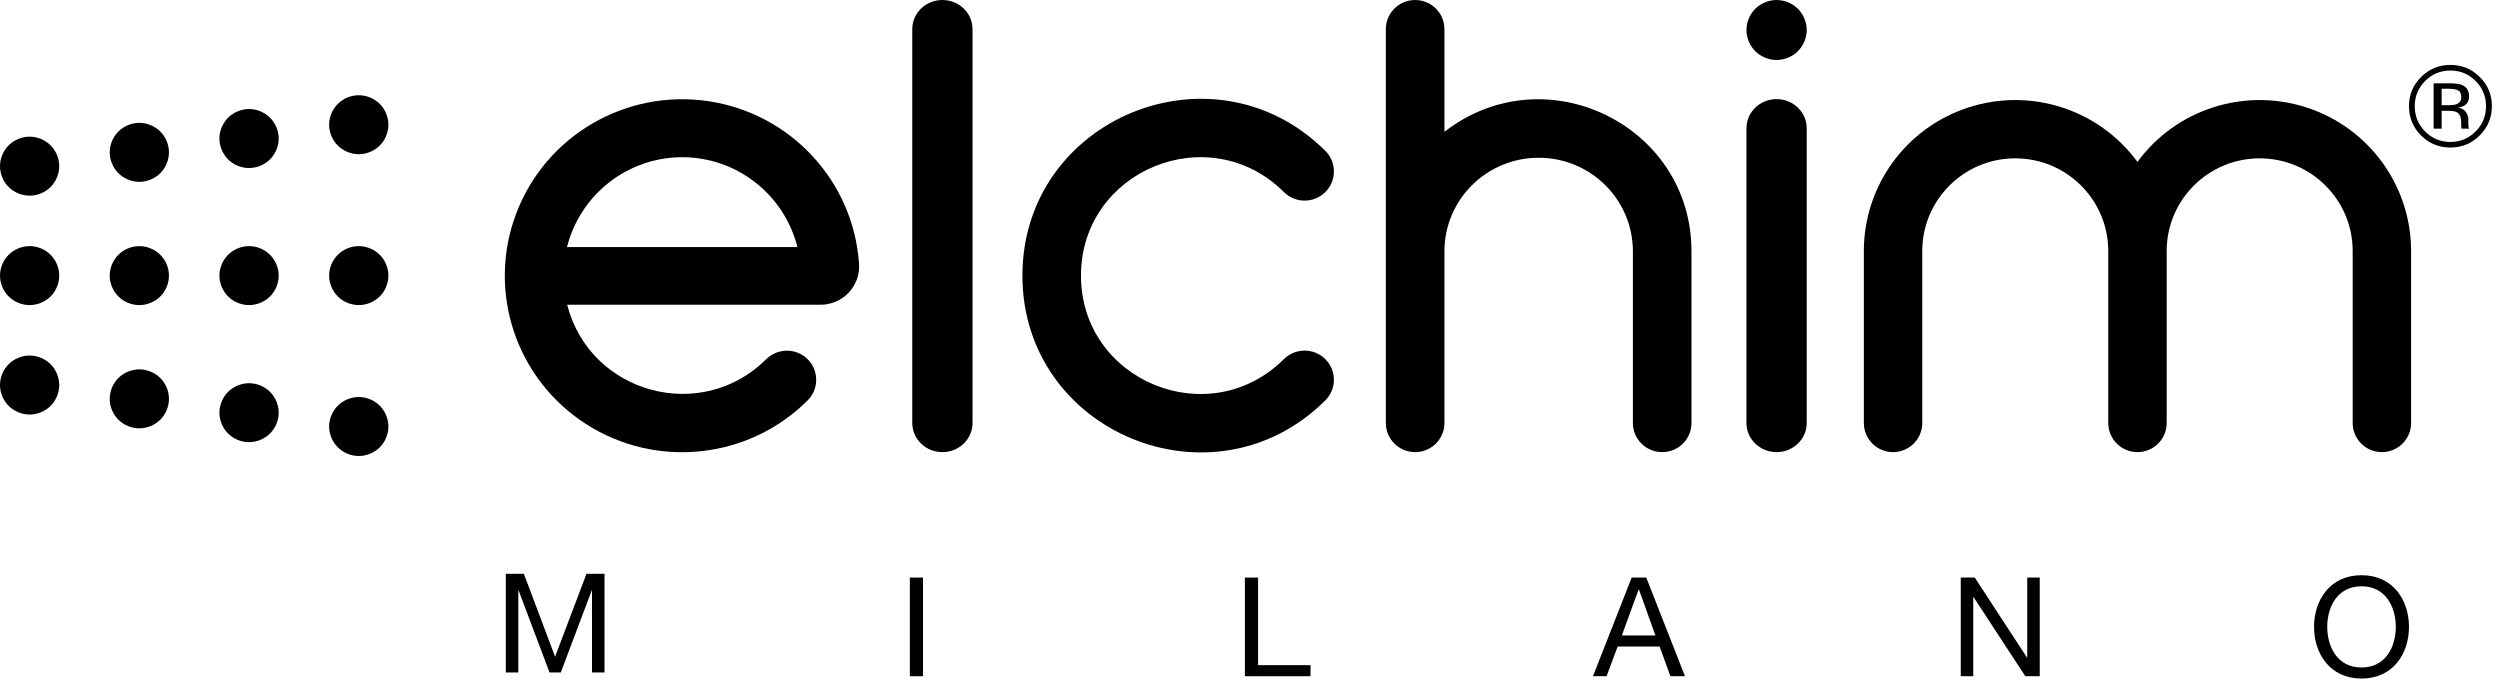 <?xml version="1.0" encoding="UTF-8"?>
<svg width="155px" height="43px" viewBox="0 0 155 43" version="1.1" xmlns="http://www.w3.org/2000/svg" xmlns:xlink="http://www.w3.org/1999/xlink">
    <title>Group</title>
    <g id="Page-1" stroke="none" stroke-width="1" fill="none" fill-rule="evenodd">
        <g id="Group" fill="#000000">
            <g id="Group-41">
                <path d="M24.081,7.733 C24.081,7.256 23.883,6.777 23.544,6.44 C23.203,6.102 22.724,5.904 22.245,5.904 C21.764,5.904 21.284,6.102 20.946,6.44 C20.607,6.777 20.406,7.256 20.406,7.733 C20.406,8.21 20.607,8.689 20.946,9.026 C21.284,9.363 21.764,9.561 22.245,9.561 C22.724,9.561 23.203,9.363 23.544,9.026 C23.883,8.689 24.081,8.21 24.081,7.733" id="Fill-1"></path>
                <path d="M3.673,17.088 C3.673,16.61 3.474,16.133 3.136,15.796 C2.797,15.457 2.316,15.259 1.837,15.259 C1.355,15.259 0.876,15.457 0.537,15.796 C0.197,16.133 0,16.61 0,17.088 C0,17.566 0.197,18.044 0.537,18.381 C0.876,18.718 1.355,18.916 1.837,18.916 C2.316,18.916 2.797,18.718 3.136,18.381 C3.474,18.044 3.673,17.566 3.673,17.088" id="Fill-3"></path>
                <path d="M10.475,17.088 C10.475,16.61 10.276,16.133 9.938,15.796 C9.599,15.457 9.118,15.259 8.639,15.259 C8.159,15.259 7.678,15.457 7.34,15.796 C7.001,16.133 6.802,16.61 6.802,17.088 C6.802,17.566 7.001,18.044 7.34,18.381 C7.678,18.718 8.159,18.916 8.639,18.916 C9.118,18.916 9.599,18.718 9.938,18.381 C10.276,18.044 10.475,17.566 10.475,17.088" id="Fill-5"></path>
                <path d="M17.279,17.088 C17.279,16.61 17.08,16.133 16.74,15.796 C16.401,15.457 15.922,15.259 15.441,15.259 C14.961,15.259 14.482,15.457 14.142,15.796 C13.805,16.133 13.604,16.61 13.604,17.088 C13.604,17.566 13.805,18.044 14.142,18.381 C14.482,18.718 14.961,18.916 15.441,18.916 C15.922,18.916 16.401,18.718 16.74,18.381 C17.08,18.044 17.279,17.566 17.279,17.088" id="Fill-7"></path>
                <path d="M24.081,17.088 C24.081,16.61 23.883,16.133 23.544,15.796 C23.203,15.457 22.724,15.259 22.245,15.259 C21.764,15.259 21.284,15.457 20.946,15.796 C20.607,16.133 20.406,16.61 20.406,17.088 C20.406,17.566 20.607,18.044 20.946,18.381 C21.284,18.718 21.764,18.916 22.245,18.916 C22.724,18.916 23.203,18.718 23.544,18.381 C23.883,18.044 24.081,17.566 24.081,17.088" id="Fill-9"></path>
                <path d="M3.673,23.872 C3.673,24.35 3.474,24.828 3.136,25.166 C2.797,25.503 2.316,25.702 1.837,25.702 C1.355,25.702 0.876,25.503 0.537,25.166 C0.197,24.828 0,24.35 0,23.872 C0,23.395 0.197,22.918 0.537,22.579 C0.876,22.242 1.355,22.044 1.837,22.044 C2.316,22.044 2.797,22.242 3.136,22.579 C3.474,22.918 3.673,23.395 3.673,23.872" id="Fill-11"></path>
                <path d="M3.673,10.303 C3.673,9.826 3.474,9.347 3.136,9.01 C2.797,8.673 2.316,8.473 1.837,8.473 C1.355,8.473 0.876,8.673 0.537,9.01 C0.197,9.347 0,9.826 0,10.303 C0,10.78 0.197,11.259 0.537,11.596 C0.876,11.933 1.355,12.131 1.837,12.131 C2.316,12.131 2.797,11.933 3.136,11.596 C3.474,11.259 3.673,10.78 3.673,10.303" id="Fill-13"></path>
                <path d="M10.475,24.729 C10.475,25.206 10.276,25.685 9.938,26.022 C9.599,26.359 9.118,26.557 8.639,26.557 C8.159,26.557 7.678,26.359 7.34,26.022 C7.001,25.685 6.802,25.206 6.802,24.729 C6.802,24.251 7.001,23.773 7.34,23.436 C7.678,23.099 8.159,22.901 8.639,22.901 C9.118,22.901 9.599,23.099 9.938,23.436 C10.276,23.773 10.475,24.251 10.475,24.729" id="Fill-15"></path>
                <path d="M10.475,9.446 C10.475,8.968 10.276,8.491 9.938,8.154 C9.599,7.815 9.118,7.617 8.639,7.617 C8.159,7.617 7.678,7.815 7.34,8.154 C7.001,8.491 6.802,8.968 6.802,9.446 C6.802,9.924 7.001,10.401 7.34,10.738 C7.678,11.077 8.159,11.275 8.639,11.275 C9.118,11.275 9.599,11.077 9.938,10.738 C10.276,10.401 10.475,9.924 10.475,9.446" id="Fill-17"></path>
                <path d="M17.279,25.587 C17.279,26.065 17.08,26.542 16.74,26.879 C16.401,27.218 15.922,27.414 15.441,27.414 C14.961,27.414 14.482,27.218 14.142,26.879 C13.805,26.542 13.604,26.065 13.604,25.587 C13.604,25.109 13.805,24.631 14.142,24.294 C14.482,23.956 14.961,23.758 15.441,23.758 C15.922,23.758 16.401,23.956 16.74,24.294 C17.08,24.631 17.279,25.109 17.279,25.587" id="Fill-19"></path>
                <path d="M17.279,8.59 C17.279,8.111 17.08,7.634 16.74,7.296 C16.401,6.958 15.922,6.76 15.441,6.76 C14.961,6.76 14.482,6.958 14.142,7.296 C13.805,7.634 13.604,8.111 13.604,8.59 C13.604,9.067 13.805,9.544 14.142,9.883 C14.482,10.22 14.961,10.418 15.441,10.418 C15.922,10.418 16.401,10.22 16.74,9.883 C17.08,9.544 17.279,9.067 17.279,8.59" id="Fill-21"></path>
                <path d="M24.081,26.443 C24.081,26.922 23.883,27.399 23.544,27.737 C23.203,28.074 22.724,28.273 22.245,28.273 C21.764,28.273 21.284,28.074 20.946,27.737 C20.607,27.399 20.406,26.922 20.406,26.443 C20.406,25.966 20.607,25.489 20.946,25.15 C21.284,24.813 21.764,24.615 22.245,24.615 C22.724,24.615 23.203,24.813 23.544,25.15 C23.883,25.489 24.081,25.966 24.081,26.443" id="Fill-23"></path>
                <path d="M112.016,1.859 C112.016,1.375 111.814,0.887 111.469,0.544 C111.125,0.202 110.636,0.001 110.148,0.001 C109.659,0.001 109.172,0.202 108.827,0.544 C108.482,0.887 108.28,1.375 108.28,1.859 C108.28,2.345 108.482,2.832 108.827,3.175 C109.172,3.518 109.659,3.719 110.148,3.719 C110.636,3.719 111.125,3.518 111.469,3.175 C111.814,2.832 112.016,2.345 112.016,1.859" id="Fill-25"></path>
                <path d="M56.561,26.227 L56.561,1.805 C56.561,0.808 57.396,-5.68434189e-14 58.429,-5.68434189e-14 C59.461,-5.68434189e-14 60.297,0.808 60.297,1.805 L60.297,26.227 C60.297,27.224 59.461,28.032 58.429,28.032 C57.396,28.032 56.561,27.224 56.561,26.227" id="Fill-27"></path>
                <path d="M79.601,22.267 C74.956,26.883 67.021,23.617 67.021,17.087 C67.021,10.559 74.96,7.29 79.601,11.908 C80.31,12.614 81.46,12.614 82.171,11.908 C82.88,11.203 82.88,10.059 82.171,9.354 C75.241,2.46 63.39,7.34 63.39,17.087 C63.39,26.836 75.241,31.716 82.171,24.823 L82.169,24.823 C82.88,24.117 82.88,22.973 82.169,22.267 C81.46,21.561 80.31,21.561 79.601,22.267" id="Fill-29"></path>
                <path d="M104.872,15.583 C104.872,7.737 95.774,3.336 89.555,8.173 L89.555,1.805 C89.555,0.809 88.742,0.001 87.738,0.001 C86.734,0.001 85.922,0.809 85.922,1.805 L85.922,26.227 C85.922,27.225 86.734,28.032 87.738,28.032 C88.742,28.032 89.555,27.225 89.555,26.227 L89.555,15.583 C89.555,12.379 92.17,9.781 95.397,9.781 C98.624,9.781 101.239,12.379 101.239,15.583 L101.239,26.227 C101.239,27.225 102.052,28.032 103.056,28.032 C104.06,28.032 104.872,27.225 104.872,26.227 L104.872,15.583 Z" id="Fill-31"></path>
                <path d="M112.016,26.225 L112.016,7.951 C112.016,6.953 111.18,6.145 110.148,6.145 C109.116,6.145 108.28,6.953 108.28,7.951 L108.28,26.225 C108.28,27.224 109.116,28.032 110.148,28.032 C111.18,28.032 112.016,27.224 112.016,26.225" id="Fill-33"></path>
                <path d="M53.261,16.354 C52.909,11.215 49.004,7.014 43.884,6.268 C38.763,5.523 33.812,8.433 31.997,13.257 C30.182,18.082 31.992,23.513 36.346,26.299 C40.699,29.085 46.416,28.472 50.073,24.826 C50.78,24.121 50.782,22.977 50.073,22.271 C49.364,21.566 48.214,21.566 47.506,22.271 C43.468,26.288 36.572,24.401 35.165,18.894 L50.876,18.894 C52.26,18.894 53.354,17.729 53.261,16.354 M49.44,15.318 L35.154,15.318 C35.982,12.042 38.925,9.747 42.298,9.747 C45.669,9.747 48.613,12.042 49.44,15.318" id="Fill-35"></path>
                <path d="M132.523,10.038 C130.125,6.769 125.889,5.409 122.031,6.666 C118.169,7.924 115.558,11.516 115.558,15.566 L115.558,26.224 C115.558,27.223 116.368,28.032 117.369,28.032 C118.37,28.032 119.18,27.223 119.18,26.224 L119.18,15.566 C119.18,12.391 121.763,9.817 124.946,9.817 C128.131,9.817 130.712,12.391 130.712,15.566 L130.712,26.224 C130.712,27.223 131.522,28.032 132.523,28.032 C133.524,28.032 134.334,27.223 134.334,26.224 L134.334,15.566 C134.334,12.391 136.915,9.817 140.1,9.817 C143.284,9.817 145.866,12.391 145.866,15.566 L145.866,26.224 C145.866,27.223 146.676,28.032 147.677,28.032 C148.676,28.032 149.488,27.223 149.488,26.224 L149.488,15.566 C149.488,11.516 146.877,7.924 143.015,6.666 C139.155,5.409 134.921,6.769 132.523,10.038" id="Fill-37"></path>
                <path d="M153.744,8.395 C153.242,8.897 152.635,9.148 151.923,9.148 C151.209,9.148 150.603,8.897 150.103,8.395 C149.606,7.895 149.357,7.289 149.357,6.578 C149.357,5.873 149.607,5.271 150.111,4.771 C150.611,4.273 151.214,4.024 151.923,4.024 C152.635,4.024 153.242,4.273 153.744,4.771 C154.246,5.268 154.498,5.871 154.498,6.578 C154.498,7.287 154.246,7.893 153.744,8.395 L153.744,8.395 Z M150.358,5.022 C149.929,5.452 149.714,5.972 149.714,6.581 C149.714,7.195 149.928,7.718 150.356,8.151 C150.786,8.583 151.308,8.8 151.923,8.8 C152.536,8.8 153.059,8.583 153.488,8.151 C153.918,7.718 154.133,7.195 154.133,6.581 C154.133,5.972 153.918,5.452 153.488,5.022 C153.056,4.589 152.535,4.373 151.923,4.373 C151.312,4.373 150.792,4.589 150.358,5.022 L150.358,5.022 Z M151.873,5.165 C152.224,5.165 152.481,5.199 152.643,5.266 C152.936,5.387 153.082,5.625 153.082,5.978 C153.082,6.23 152.99,6.415 152.806,6.534 C152.708,6.597 152.572,6.642 152.399,6.67 C152.619,6.705 152.78,6.797 152.883,6.945 C152.986,7.094 153.036,7.239 153.036,7.38 L153.036,7.586 C153.036,7.651 153.038,7.721 153.043,7.795 C153.048,7.87 153.056,7.918 153.069,7.942 L153.085,7.976 L152.619,7.976 C152.618,7.967 152.614,7.958 152.613,7.949 C152.611,7.939 152.607,7.929 152.606,7.917 L152.595,7.827 L152.595,7.604 C152.595,7.28 152.506,7.066 152.328,6.961 C152.224,6.901 152.038,6.871 151.774,6.871 L151.382,6.871 L151.382,7.976 L150.885,7.976 L150.885,5.165 L151.873,5.165 Z M152.411,5.608 C152.285,5.538 152.083,5.503 151.808,5.503 L151.382,5.503 L151.382,6.522 L151.833,6.522 C152.043,6.522 152.202,6.501 152.306,6.459 C152.501,6.382 152.599,6.236 152.599,6.02 C152.599,5.815 152.536,5.678 152.411,5.608 L152.411,5.608 Z" id="Fill-39"></path>
            </g>
            <polygon id="Fill-42" points="31.361 35.577 32.48 35.577 34.416 40.716 36.361 35.577 37.48 35.577 37.48 41.693 36.705 41.693 36.705 36.605 36.688 36.605 34.769 41.693 34.072 41.693 32.153 36.605 32.136 36.605 32.136 41.693 31.361 41.693"></polygon>
            <polygon id="Fill-43" points="56.41 41.925 57.227 41.925 57.227 35.809 56.41 35.809"></polygon>
            <polygon id="Fill-44" points="77.183 35.809 78.001 35.809 78.001 41.24 81.252 41.24 81.252 41.925 77.183 41.925"></polygon>
            <path d="M101.165,35.809 L102.068,35.809 L104.469,41.925 L103.566,41.925 L102.895,40.083 L100.296,40.083 L99.607,41.925 L98.764,41.925 L101.165,35.809 Z M100.554,39.398 L102.636,39.398 L101.612,36.545 L101.595,36.545 L100.554,39.398 Z" id="Fill-45"></path>
            <polygon id="Fill-46" points="121.567 35.809 122.437 35.809 125.672 40.768 125.689 40.768 125.689 35.809 126.464 35.809 126.464 41.925 125.569 41.925 122.359 37.017 122.342 37.017 122.342 41.925 121.567 41.925"></polygon>
            <path d="M146.414,35.663 C148.367,35.663 149.357,37.205 149.357,38.867 C149.357,40.528 148.367,42.07 146.414,42.07 C144.461,42.07 143.471,40.528 143.471,38.867 C143.471,37.205 144.461,35.663 146.414,35.663 M146.414,41.385 C147.912,41.385 148.54,40.1 148.54,38.867 C148.54,37.633 147.912,36.349 146.414,36.349 C144.916,36.349 144.289,37.633 144.289,38.867 C144.289,40.1 144.916,41.385 146.414,41.385" id="Fill-47"></path>
        </g>
    </g>
</svg>